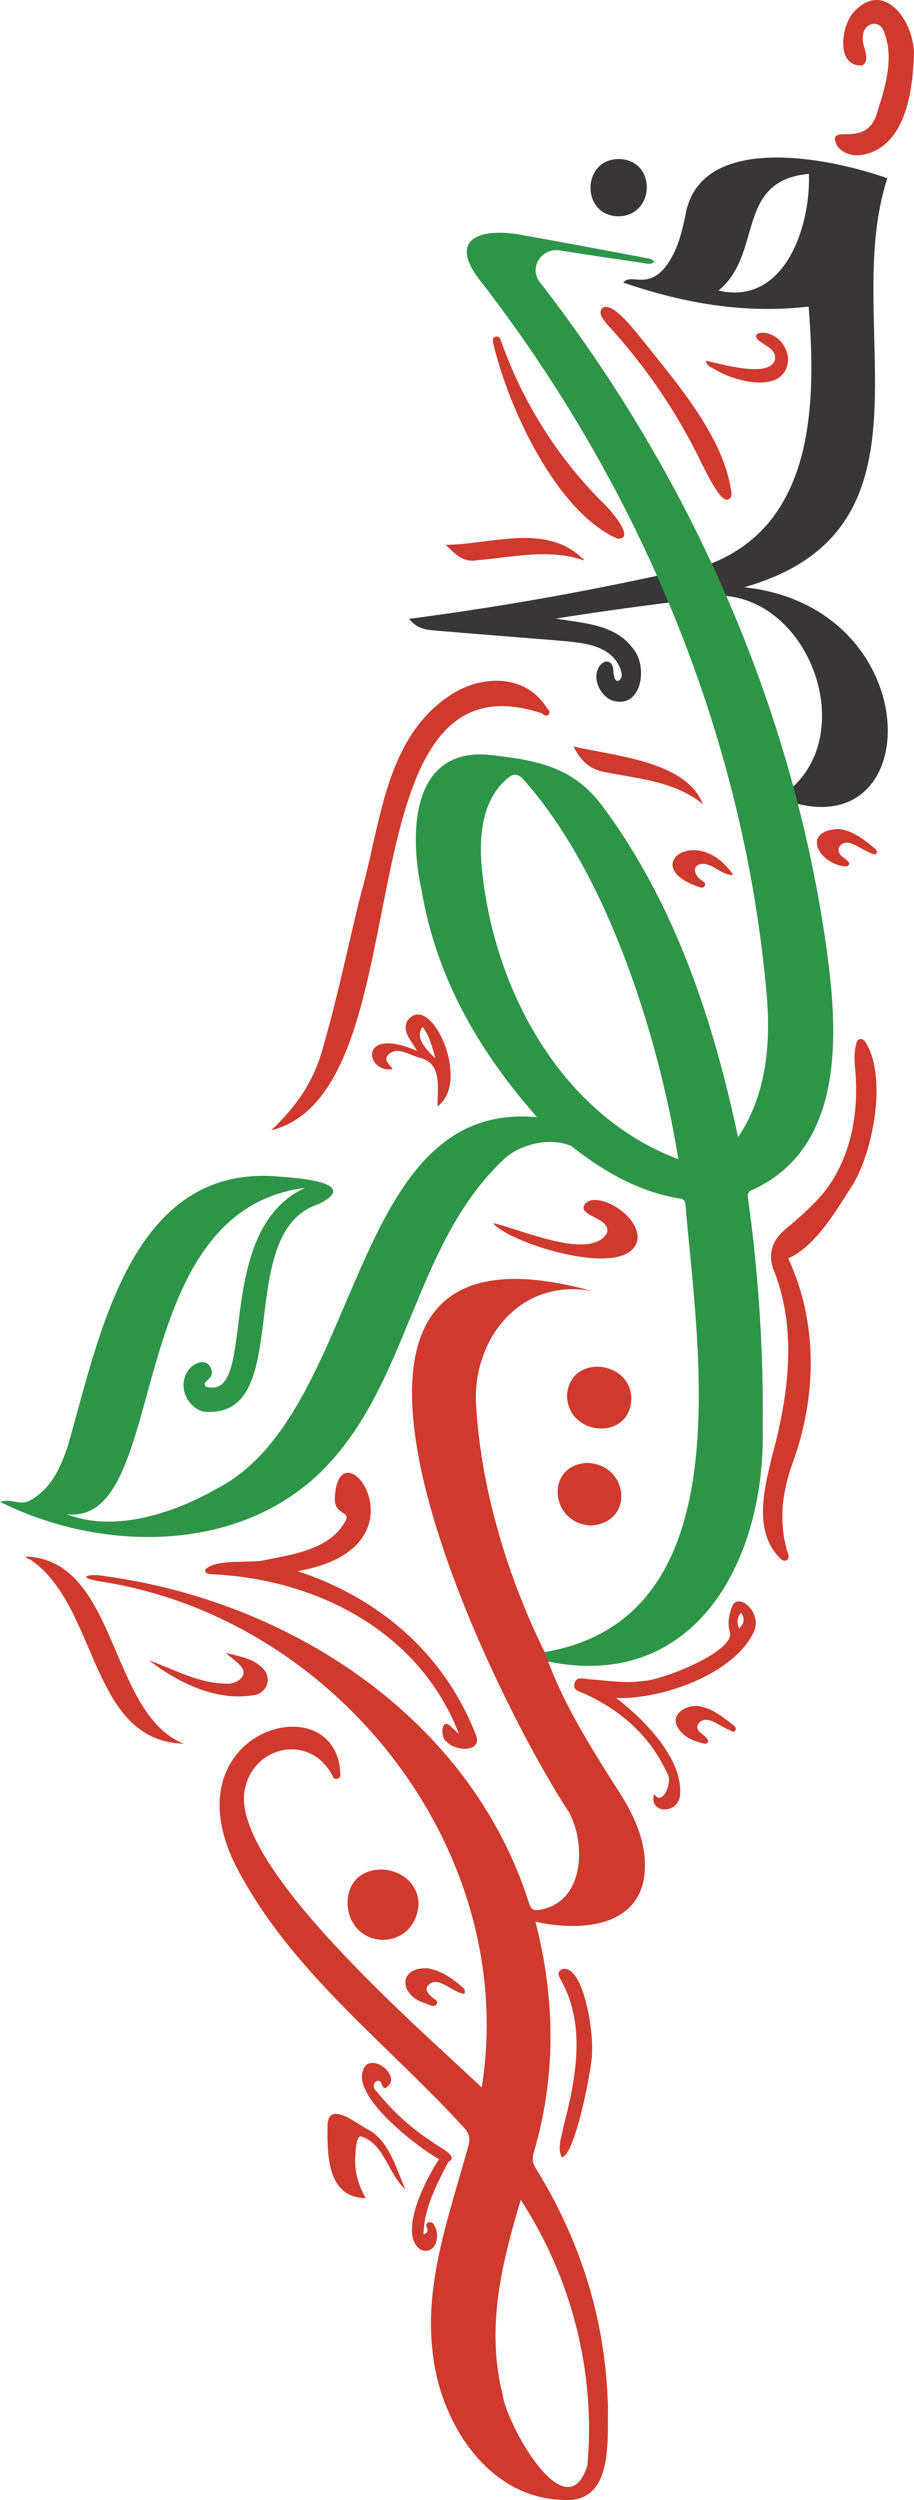 <?xml version="1.0" encoding="UTF-8"?><svg id="b" xmlns="http://www.w3.org/2000/svg" viewBox="0 0 575.8 1574.3"><defs><style>.g{fill:#383637;}.g,.h,.i{stroke-width:0px;}.h{fill:#2e9548;}.i{fill:#cf3a2e;}</style></defs><g id="c"><g id="d"><path class="g" d="m468.87,369.8c128.15-36.55,60.01-166.09,90.15-257.54-34.97-12.51-118.74-30.18-127.35,23.94-1.94,8.91-4.02,17.85-8.58,25.94-12.88,22.99-25.37,9-30.44,15.81,38.16,13.09,76.54,19.8,116.76,15.1,4.73,59.46,4.21,135.75-61.26,161.75-30.53,7.22-62.71,14.04-96.46,20.19-32.51,5.92-63.87,10.76-93.93,14.69,4.55,5.93,10.19,6.84,15.69,7.31,25.55,2.21,51.12,4.15,76.69,6.23,14.53,1.4,34.27,1.76,40.58,17.71.85,2.38,1.74,4.78-.15,7.07-3.21,2.92-4.08-3.26-4.16-5.41-.03-7.89-7.19-7.73-9.77-1.15-3.02,6.53,1.46,16.53,8.68,19.51,18.85,6.36,23.27-21.12,13.48-32.56-11.35-15.48-31.38-15.9-48.64-18.87,11.64-1.85,23.44-3.63,35.39-5.32,24.52-3.47,48.54-6.43,72-8.93,52.91,5.26,81.11,83.88,42.14,120.04-3.24,2.73-2,9.37,2.96,10.91,81.95,20.17,78.55-124.53-33.79-136.39Zm-16.24-186.83c28.29-23.04,10.3-69.34,56.95-73.47,1.23,33.05-15.31,83.12-56.95,73.47Z"/><path class="g" d="m389.28,136.2c23.4.14,24.76-35.34.88-36.05-23.83-.29-24.3,35.51-.88,36.05Z"/></g><path id="e" class="h" d="m474.36,749.1c61.51-28.33,53.18-107.48,44.66-163.27-23.08-149.11-87.07-289.93-179.4-408.77-6.58-9.66,2.63-21.7,13.75-19.26,17.25,2.77,34.54,5.28,51.83,7.83,2.28.33,4.75,1.21,6.93-.71-1.16-1.88-2.95-2.04-4.51-2.34-26.8-5.03-53.59-10.15-80.45-14.89-22.27-3.81-44.96,1.19-26.09,27.17,101.62,130.41,168.45,289.04,182.17,454.68,2.2,29.83-1.01,61.05-18.3,86.54-15.52-73.37-39.6-146.51-84.64-207.41-18.73-26-42-29.96-72.1-33.34-50.16-4.67-50.21,51.26-42.61,85.33,9.33,55.33,36.31,101.59,72.77,142.86-119.61-11.4-109.28,186.07-201.54,233.73-26.73,15.4-64.72,28.11-94.72,16.24,65.83,7.58,32.91-190.7,150.16-205.53-59.62,27.24-28.76,134.45-62.44,125.28-4.07-3.71,7.42-4.71,2.39-12.88-3.26-5.04-10.09-1.96-13.12,1.86-7.22,9.07-2.63,23.04,8.83,26.69,59.56,5.7,17.37-113.2,73.07-130.79,26.7-13.6-14.25-16.46-24.31-17.17-94.53-9.08-113.89,100.31-134.03,169.76-3.96,11.56-8.55,22.79-18.62,30.7-11.69,9.53-13.36,1.38-24.04,4.3,63.13,31.52,149.07,32.9,202.08-18.81,55.61-54.44,57.94-142.21,114.55-196.13,10.37-10.53,30.46-14.97,43.39-9.02,20.4,16.04,42.41,28.8,68.49,33.02,2.58.41,3.01,1.68,3.32,3.91,7.77,92.23,36.46,260.34-88.51,281.58-.35.06-3.49.64-3.71,2.02-.2,1.24,1.98,3.02,5.66,3.99,94.05,19.16,137.24-65.77,135.21-147.28.59-48.36-2.6-96.5-9.25-144.4-.44-3.14.25-4.38,3.13-5.49Zm-171.21-207.41c-1.05-18.54,1.57-39.48,17.11-51.97,3.23-2.63,5.88-2.51,9.04.64,53.08,59,85.51,161.9,98.05,239.58-75.79-28.44-118.4-110.86-124.2-188.25Z"/><g id="f"><path class="i" d="m343.6,1041.24c9.92,29.16,27.08,56.57,43.49,82.56,8.93,13.49,16.94,27.61,18.85,44.13,4.83,44.06-36.07,49.48-68.63,42.16,12.6,48.4,13.08,97.57-1.1,145.55-1.05,3.68-.68,6.46,1.34,9.74,28.53,46.17,44.18,96.28,45.45,150.69-.32,22.05,3.23,60.65-28.69,58.11-47.71-1.48-77.27-49.63-81.76-92.92-5.37-44.69,10.92-87.54,22.46-129.96,1.49-5.06.42-8.18-2.99-11.83-47.07-51.38-104.46-94.73-139.01-156.34-54.49-92.62,60.26-125.71,61.41-65.35-.08,2.71-3.84,3.38-4.83.76-13.55-27.14-50.02-19.81-55.38,8.41-9.39,48.14,113.5,153.32,149.25,187.51,23.96-149.91-92.17-295.81-239.9-318.53-17.15-2.87-6.88-5.39,2.67-3.43,117.33,15.99,230.71,90.02,267.27,206.58.99,2.96,2.56,3.95,5.48,3.67,28.81-3.91,30.64-40.71,19.53-61.47-53.45-81.52-200.75-388.2,14.7-328.24-45.18-8.81-76.33,30.44-73.2,72.79,3.24,53.1,20.25,108.43,43.58,155.41m-15.5,344.02c-12.15,40.26-21.97,80.77-11.48,122.31,2.05,18.12,40.14,87.54,53.42,44.85,5.29-58.59-9.86-117.76-41.94-167.16Z"/><path class="i" d="m170.86,711.74c16.08-15.18,27.44-31.62,32.97-53.43,9.2-31.8,15.69-64.3,23.8-96.38,12.35-43.7,15.03-98.26,57.2-124.93,18.96-12.03,46.12-12.54,59.35,8.31.91,1.43,3.06,2.83,1.29,4.72-1.58,1.69-3.08-.28-4.41-.94-130-42.85-71.26,237.92-170.19,262.64Z"/><path class="i" d="m496.55,792.36c19.02,40.78,17.93,87.64,2.68,129.2-6.65,18.54-8.84,37.15-2.97,56.29,2.05,4.33-1.99,7.03-5.29,2.93-16.33-17.02-9.59-42.91-4.72-63.29,10.25-37.61,16.12-78.94,1.7-116.32-4.52-10.51-2.09-19.59,6.58-26.9,8.79-7.41,17.52-14.86,24.83-23.81,17.52-22.43,22.07-51.92,19.15-79.5-.26-4.49-.38-8.99.87-13.39.31-3.73,3.83-4.74,6-1.08,13.54,21.82,4.82,67.24-7.7,88.78-10.06,15.66-23.67,39.59-41.13,47.1Z"/><path class="i" d="m187.44,989.34c51.26,16.79,91.97,51.62,111.95,102.1,5.91,12.34-12.69,11.68-18.14,5.19-3.86-2.25-3.57-15.1,2.42-9.83,1.48,1.49,3.08,2.87,5.47,5.08-24.78-64.44-89.4-97.57-155.96-100.61-1.83-.2-4.04-.14-4.02-2.68,6.18-7.32,27.91-4.02,37.38-6.15,18.17-3.68,41.52-6.77,51.13-24.8,3.42-6.67-7.81-2.92-6.68-15.49,3.12-47.16,61.84,32.54-23.56,47.2Z"/><path class="i" d="m575.55,37.99c-.92,22.67-6.5,56.08-33.84,59.78-6.41.54-12.6-2.34-14.94-7.02-5.55-14.23,20.11,4.45,26.24-21.32,5-15.39,10.19-33.5,3.96-49.22-2.86-8.85-13.53-5.56-13.4,3.14-.88,5.61,5.56,14.02-.29,17.83-16.98,1.2-13.55-25.42-5.12-33.94,20.5-21.69,40.08,10.34,37.38,30.75Z"/><path class="i" d="m388.12,1069.19c16.9,12.76,41.58,37.59,40.36,59.92.2,13.45-20.23,13.81-16.43.54,5.33,8.48,11.92-7.91,8.41-12.65-10.74-23.61-28.68-39.56-51.82-50.3-2.99-1.39-7.8-1.95-6.73-6.58,1.1-4.78,5.82-2.93,8.95-2.73,11.59.74,23.05,2.95,34.8,1.01,10.58-.07,57.67-18.44,54.13-30.69-1.64-5.41-.57-10.82,1.44-16.1,3.45-9.48,19.74,3.57,13.45,16.41-12.75,26.55-58.51,42.32-86.56,41.18Zm77.54-43.77c3.33-3.32,3.7-6.24,1.1-9.92-2.41,3.21-2.72,6.06-1.1,9.92Z"/><path class="i" d="m460.75,310.06c.11,1.91.16,3.74-2.19,4.44-4.7,2.37-14.58-19.05-16.65-22.9-15.41-32.04-35.5-61.41-59.57-87.53-2.41-2.9-5.85-7.23-2.9-10.02,6.13-5.28,21.65,15.77,25.45,20.24,21.37,26.84,51.31,61.03,55.86,95.77Z"/><path class="i" d="m388.98,339.21c-38.84-17.1-69.1-83.39-78.32-123.35-.25-1.51-.52-3.19,1.37-3.78,2.04-.64,2.95.68,3.58,2.46,13.4,38.09,35.12,72.86,63.65,101.49,3.57,3,22.32,23.7,9.71,23.19Z"/><path class="i" d="m263.71,1199.05c-2.23,30.27-42.82,29.53-44.75.26-.9-30.98,44.14-27.71,44.75-.26Z"/><path class="i" d="m397.72,880.31c-.09,26.87-39.39,24.72-40.53-1.06,1.07-26.82,39.84-23.1,40.53,1.06Z"/><path class="i" d="m370.17,921.18c26.42,1.31,29.5,37.78,2,39.44-25.84-1.22-29.04-38.35-2-39.44Z"/><path class="i" d="m266.81,1406.95c2.2-.73,3.14-1.89,2.13-4.37-2.02-3.34,3.57-4.81,4.54-1.31,4.37,6.43.94,19.11-8.46,15.34-14.73-9.54,3.76-45.89,11.64-56.91-13.35-7.35-60.7-43.14-45.81-59.57,7.21-4.99,20.22,7.53,13.83,13.17-3.24,3.89-3.8-.57-4.96-2.51-4.27-2.15-5.77,4.16-2.44,6.13,10.06,12.56,21.76,23.31,35.36,31.99,2.59,2.5,17.37,9.03,9.82,12.41-7.22,13.86-15.52,29.71-15.66,45.63Z"/><path class="i" d="m227.12,1345.25c-2.72-.07-3.49,10.91-3.35,17.11.17,4.81,1.3,12.58,6.68,21.8-24.75-.29-24.33-27.81-24.08-46.8,1.32-14.97,19.62,1.13,26.59,4.14,12.95,8.15,16.41,24.06,22.52,37.16-10.94-9.39-13.41-29.27-28.36-33.42Z"/><path class="i" d="m372.94,1292.52c.76,5.57-10.34,64.79-18.95,65.87-3.21-5.34-.08-13.41,1.02-19.32,7.74-30.09,14.44-63.79-1.73-92.32-1.36-2.48-2.6-4.91.76-6.77,13.06-3.53,19.93,37.75,18.9,52.54Z"/><path class="i" d="m310.68,770.22c15.93,3.19,62.09,24.45,71.87,5.85,1.86-9.27-17.86-10.27-14.58-16.93,5.46-11.08,36.5,5.81,33.49,22.17-6.44,25.31-81.42,1.27-90.79-11.09Z"/><path class="i" d="m262.06,660.63c-3.08-5.51-9.13-11.41-5.29-18.04,14.39-18.91,40.43,38.41,18.92,54.04-.32-11.37,3.16-26.43-10.66-30.44-6.47-1.31-15-7.95-20.54-1.89-3.02,3.68,1.26,6.11,2.85,8.96-17.47,2.61-21.74-27.81,15.57-11.42-.28-.4-.56-.8-.85-1.2Zm12.16,5.76c-2.07-7.68-3.72-14.14-8-19.77-3.81,5.08-1.41,11.11,8,19.77Z"/><path class="i" d="m142.13,1040.8c8.27,2.18,17.23,3.23,23.62,9.91,5.31,5.56,3.08,14.1-4.25,16.44-24.28,4.86-48.76-7.16-67.71-21.69,16.02,5.77,31.48,14.66,48.94,14.71,6.27.5,14.51-5.04,8.75-11.29-2.81-2.98-6.21-5.41-9.36-8.08Z"/><path class="i" d="m444.63,227.12c9.12,1.86,39.69,11.15,43.48-.27,1.64-6.93-6.68-9.15-10.64-12.96-6.61-6.6,16.16-7.89,19.06,11.53-.34,23.76-33.84,15.18-46.76,6.83-1.89-1.03-4.37-1.71-5.13-5.13Z"/><path class="i" d="m527.85,521.99c8.91.72,16.25,6.4,23.39,12.43.75.64,1.71,1.91.8,3.08-1.02,2.33-12.12-5.24-14.72-5.89-6.97-3.78-13.02,4.04-5.63,8.59,1.14,1.14,4.14,2.55,3.06,4.51-.53.79-1.35.82-2.19.86-16.03-1.12-28.52-22.07-4.71-23.57Z"/><path class="i" d="m292.51,1255.47c-7.46-.46-17.34-12.83-23.31-4.6-1.32,2.54.61,4.37,2.23,6.01,1.25,1.76,5.2,2.58,3.7,5.01-1.72,2.78-4.78.24-7.2-.42-16.37-4.7-17.69-22.95,1.55-22.06,8.83,1.58,15.83,6.56,22.34,12.36.87.77,1.42,1.83.7,3.7Z"/><path class="i" d="m446.26,1096.76c-.68.77-1.46,1.48-2.56,1.22-6.41-1.51-12.47-3.69-16.35-9.52-6.38-9.23,6.48-16.27,14.64-13.72,7.84,1.75,13.72,6.82,19.86,11.44,1,.75,2.31,1.98,1.47,3.34-1.16,1.9-2.66.33-3.87-.24-5.83-1.75-13.98-10.3-19.3-4.12-3.62,5.57,5.33,6.89,6.11,11.6Z"/><path class="i" d="m461.93,551.01c-7.46.03-11.56-6.38-18.6-7.05-8.27-.06-6.14,7.78-.73,10.76,2.97,1.56,1.55,5.08-1.78,3.98-39.63-12.94-1.14-40.88,21.11-7.7Z"/><path class="i" d="m365.46,352.13c-21.52-6.54-43.26-1.08-64.87.63-9.14,1.79-14.17-4.39-19.89-9.67,28.12-.15,62.71-13.81,85.87,8.25-.37.27-.74.53-1.11.8Zm2.39.64s-.44-1.27-1.28-1.43c-.4.29-.06.74-1.11.8.75.47,2.39.64,2.39.64Z"/><path class="i" d="m19.52,982.35c-.64-.58-4.13-1.29-2.7-2.2,57.46,2.65,51.78,98.99,98.92,117.87-59.32-1.73-53.54-86.14-96.22-115.67h0Z"/><path class="i" d="m440.27,501.36c-13.51-22.29-53.56-25.55-78.95-31.28,4.21,8.43,9.52,14.11,19.19,16.03,21.5,4.28,44.43,5.69,62.4,20.36-.62-1.58-1.66-3.62-2.63-5.11Z"/></g></g></svg>